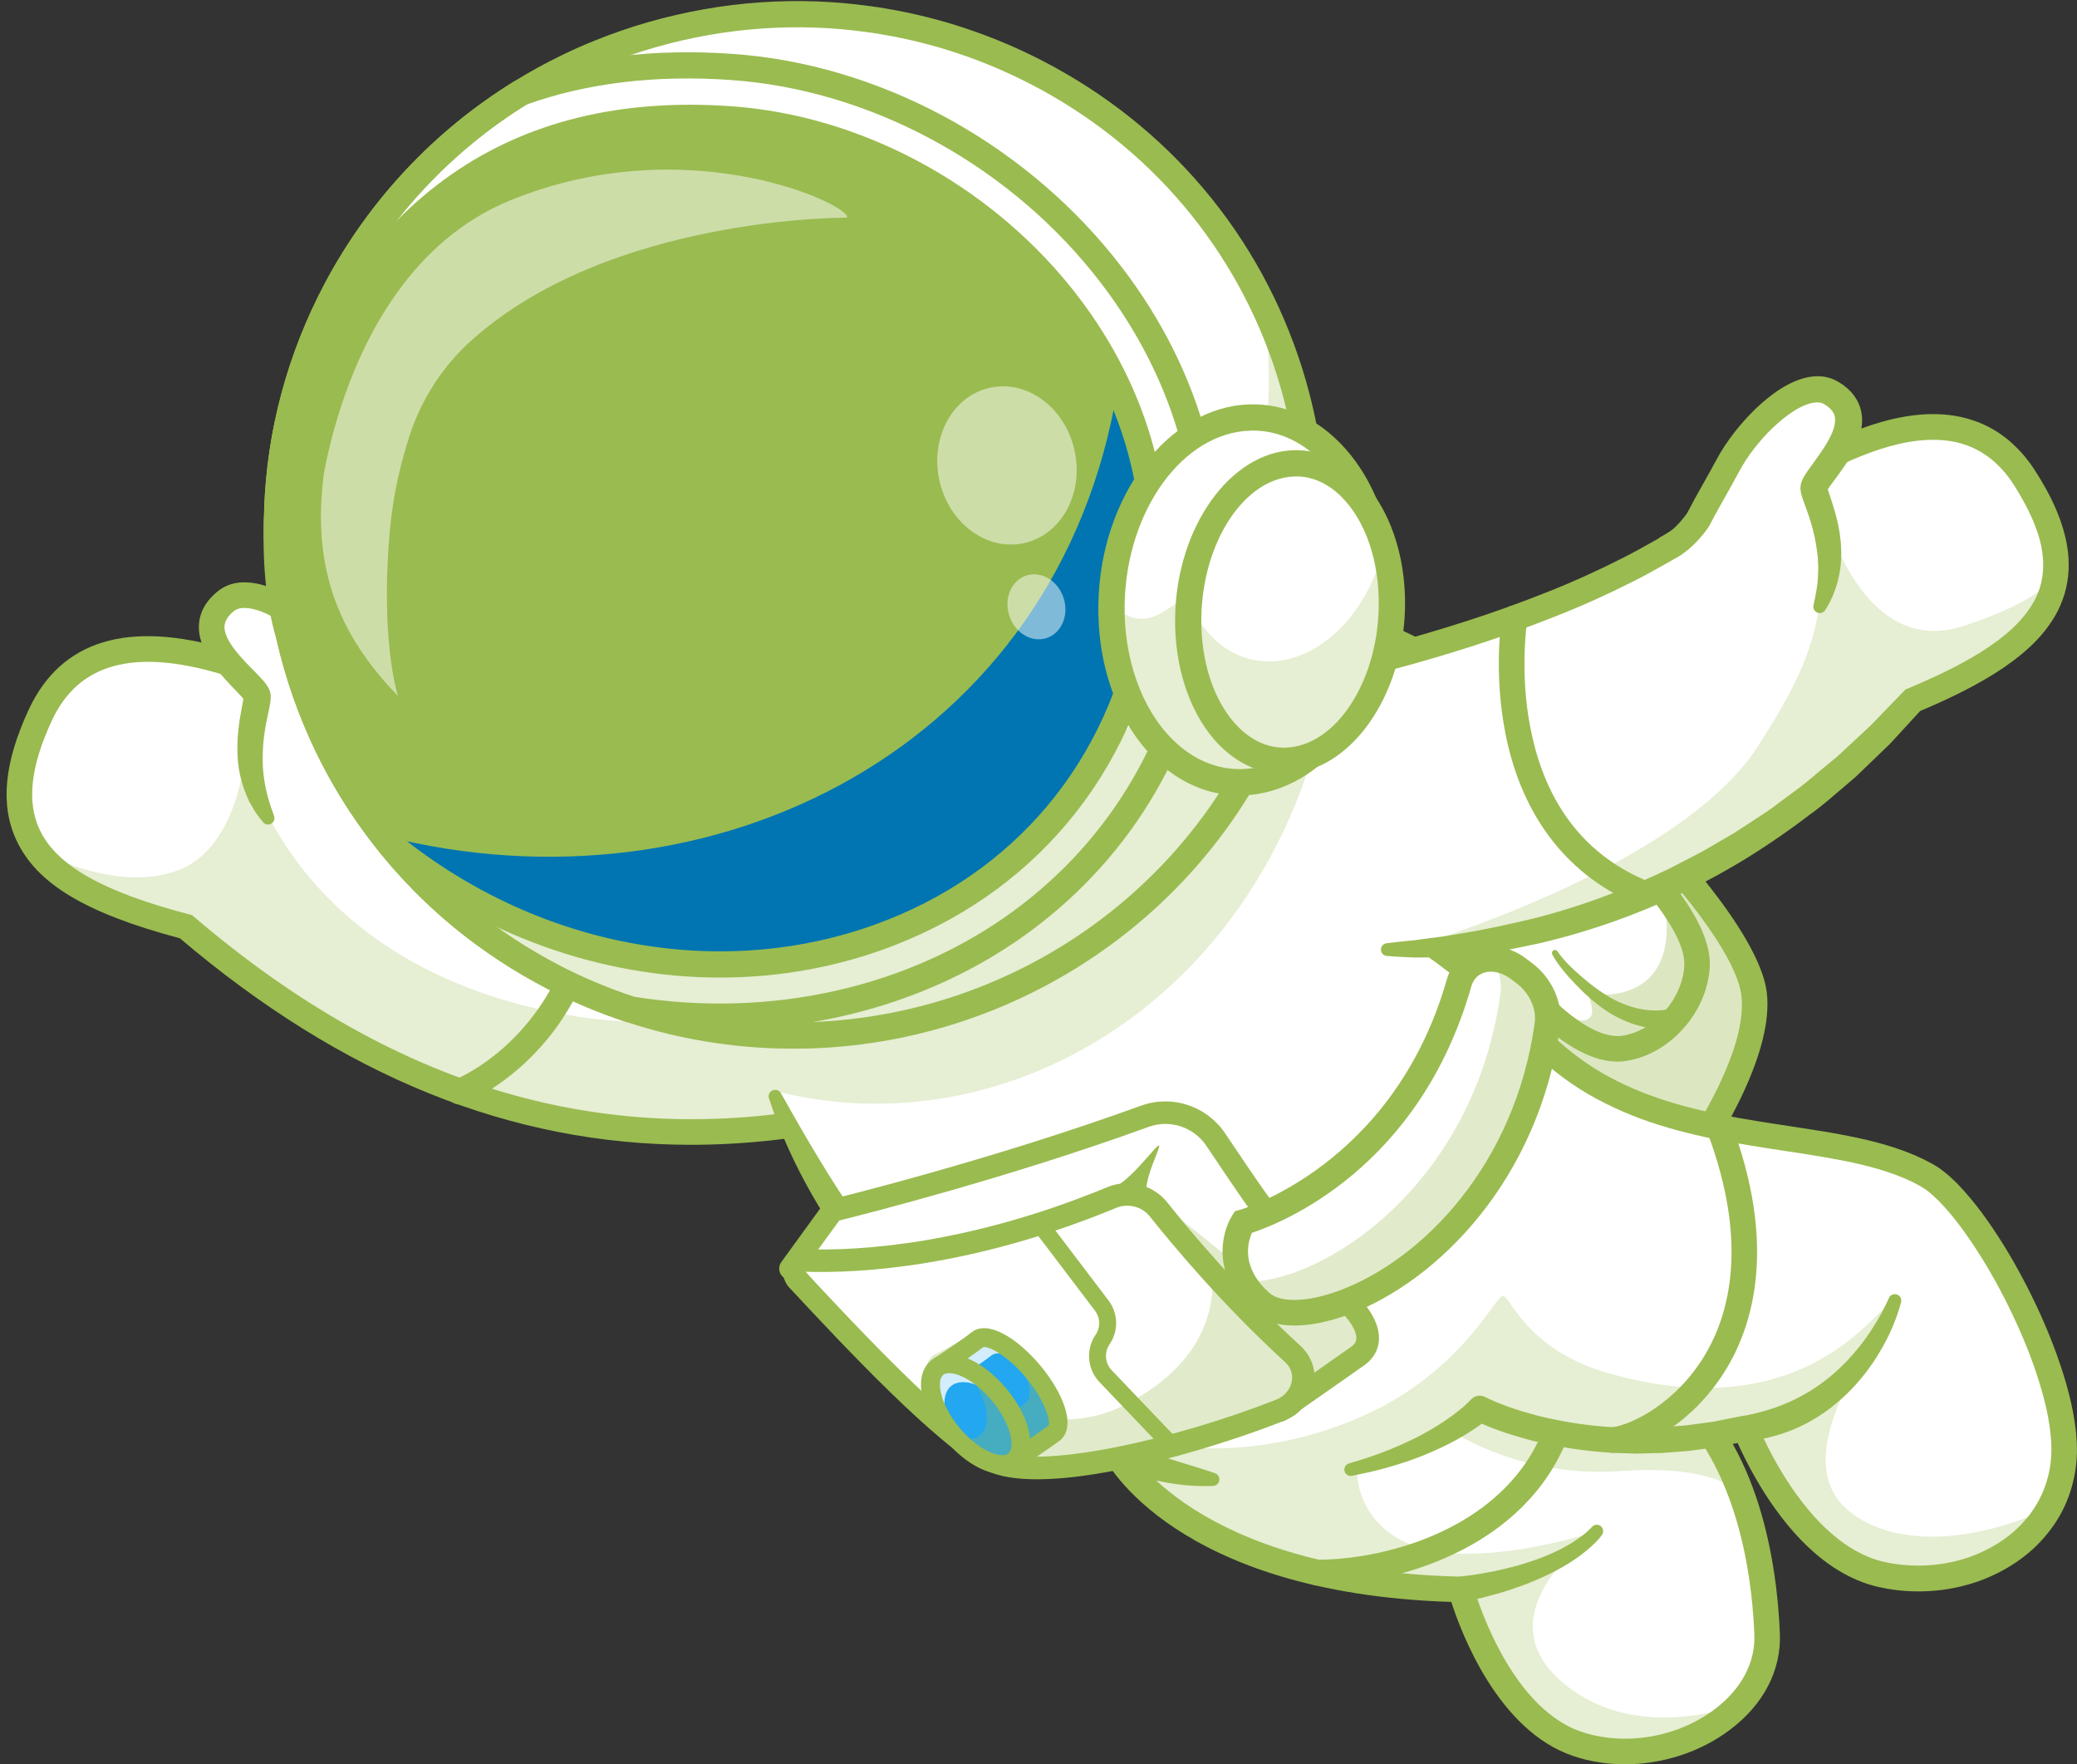 <?xml version="1.0" encoding="UTF-8" standalone="no"?><svg xmlns="http://www.w3.org/2000/svg" xmlns:xlink="http://www.w3.org/1999/xlink" fill="#000000" height="2377.8" preserveAspectRatio="xMidYMid meet" version="1" viewBox="-8.9 -1.5 2799.6 2377.8" width="2799.6" zoomAndPan="magnify"><rect x="-8.9" y="-1.5" width="2799.6" height="2377.8" fill="#333333" stroke="none"/><g><g><g><g><g id="change1_20"><path d="M2106.7,1771.8c0,0,37.6-40.7,83.6-99.2c9-11.5,18.3-23.6,27.7-36.3c1.5-2,3-4,4.5-6 c4.5-6.1,9-12.3,13.5-18.5c64.6-90.3,127.6-199.3,119.6-272.9c-13.2-120.2-331.5-423.5-509.4-486.1 c-46.9-16.5-112.3,10-176.7,50.6c-0.4,0.3-0.9,0.6-1.3,0.8c-47.2,29.8-93.8,67.1-131.9,100.3c-3.4,2.9-6.7,5.8-9.9,8.7 c-6.5,5.7-12.6,11.3-18.5,16.6c-4.5,4.2-8.9,8.2-13,12c-29.6,27.5-48,46.7-48,46.7l64.1,66.4l32.7,33.8l60.6,62.8l18.3,19 L2106.7,1771.8z" fill="#ffffff"/></g></g><g opacity="0.35"><g id="change2_47"><path d="M1510.9,1155l32.6,33.8l447.2,462.9l116,120.1c0,0,0.8-0.9,2.3-2.5c0.4-0.5,0.9-1,1.4-1.6 c0.4-0.5,0.9-1,1.4-1.5c0.4-0.4,0.7-0.8,1.1-1.2c0.1-0.2,0.3-0.3,0.4-0.5c0.7-0.7,1.4-1.6,2.2-2.5c0.2-0.2,0.3-0.4,0.5-0.6 c0.6-0.7,1.3-1.5,2-2.3c1-1.1,2-2.2,3-3.4c0.7-0.9,1.5-1.7,2.3-2.6c0.8-0.9,1.6-1.9,2.5-2.8c1.1-1.2,2.2-2.5,3.3-3.8 c2.3-2.7,4.8-5.5,7.3-8.5c2.3-2.6,4.7-5.4,7.1-8.3c2.8-3.4,5.8-6.9,8.9-10.6c11.3-13.6,24.2-29.3,37.8-46.6 c2.6-3.4,5.3-6.8,8-10.3c1.9-2.4,3.8-4.9,5.7-7.4c4.6-6,9.3-12.3,14-18.6c70.3-94.3,146.3-217,137.5-297.4 c-10.8-99-228.6-322.1-404.5-432.8c136.7,114.4,262.4,259.5,270.5,334.1c4,36.9-12,84.8-37.5,135.1 c-10.9,21.4-41,22.3-53.6,1.8c-0.1-0.2-0.2-0.3-0.3-0.5c-23.2-37.4-54.1-75.6-96.2-114.1c-90.3-82.5-231.9-188.4-426.6-186.3 C1602.7,1076.2,1561,1111.7,1510.9,1155z" fill="#9abb50"/></g></g><g><g id="change2_33"><path d="M2107,1796.9l-684.1-708.2l11.5-12c2.8-2.9,69.4-72,153.2-136.7c116-89.6,204.9-124.4,264.3-103.5 c185.7,65.4,507,374.1,520.8,500.6c16.7,152.2-242.3,434.5-253.3,446.4L2107,1796.9z M1470.8,1088.7l635.4,657.8 c51.2-57.9,245.3-286.3,232.2-405.7c-5.6-50.9-79.3-150.6-187.7-254.1c-111.2-106.1-230.1-189.5-310.3-217.7 C1747.9,836.4,1552.5,1006.6,1470.8,1088.7z" fill="#9abb50"/></g></g><g><g id="change1_8"><path d="M2111.3,1123.6l-100.4,123.7c-9,11-9.4,26.7-0.9,38.2c30.9,41.9,107.3,135.1,170.3,126 c52.2-7.6,95.6-59.1,98.4-110.6c3.1-57.6-79.1-141.3-121.8-180.6C2143.5,1108,2122.6,1109.6,2111.3,1123.6z" fill="#ffffff"/></g></g><g opacity="0.35"><g id="change2_6"><path d="M2009.9,1285.5c30.9,42,107.3,135.1,170.3,125.9c52.3-7.6,95.6-59.1,98.4-110.6 c1.9-35.4-28.5-80.7-62.1-119.5c13.6,22.7,21,45.1,21.2,64.6c1.6,111.7-106.2,92.2-106.2,92.2s9.1,22.8,4.3,29.7 c-19.9,28.8-93.7-50.8-131-92.8C2005.8,1278.7,2007.5,1282.3,2009.9,1285.5z" fill="#9abb50"/></g></g><g><g id="change2_18"><path d="M2171.5,1429.3c-66.7,0-137.8-82.5-175.5-133.6c-13.1-17.7-12.5-42.1,1.4-59.3l100.4-123.8 c8.4-10.4,20.9-16.9,34.2-17.8s26.5,3.7,36.3,12.7c59.9,55.2,130.7,133.7,127.4,194.2c-3.3,61.3-54.1,118.1-113.1,126.7 C2178.9,1429.1,2175.2,1429.3,2171.5,1429.3z M2124.6,1134.4l-100.4,123.8c-4,5-4.2,12-0.4,17.1c59,80,116.5,124.5,153.9,119.1 c42.9-6.2,81.2-49.5,83.7-94.5c1.9-35.7-41.5-98.1-116.3-167c-2.9-2.7-6.6-4-10.5-3.7 C2130.6,1129.5,2127.1,1131.4,2124.6,1134.4L2124.6,1134.4z" fill="#9abb50"/></g></g><g><g id="change2_38"><path d="M2255.3,1382.3c-3.4,1-5.4,1.4-8,1.8c-2.4,0.4-4.8,0.7-7.1,0.8c-4.7,0.4-9.3,0.4-13.9,0.2 c-9.1-0.6-18.1-1.9-26.7-4.4c-17.3-4.7-33.1-12.7-47.2-22.5c-6.9-5.1-13.7-10.2-19.9-16c-6.5-5.5-12.1-11.5-18-17.4 c-5.8-6-11.4-12.2-16.6-18.7c-5.3-6.7-10.2-13-14.5-21.3c-1-2-0.2-4.5,1.8-5.5c1.9-1,4.2-0.3,5.3,1.4l0.3,0.5 c3.9,6,9.5,12.2,15,17.8c5.6,5.7,11.5,11.1,17.7,16.3c6.1,5.1,12.4,10.5,18.8,15c6.3,4.8,13,8.9,19.7,12.9 c13.5,7.6,28,13.1,42.7,15.6c7.3,1.4,14.7,1.7,21.9,1.5c3.6-0.1,7.1-0.5,10.5-1.2c1.7-0.3,3.4-0.7,5-1.1c1.4-0.4,3.4-1,3.9-1.3 c6.7-3.6,15.1-1,18.6,5.7s1,15.1-5.7,18.6c-0.8,0.4-1.6,0.7-2.4,1L2255.3,1382.3z" fill="#9abb50"/></g></g><g><g id="change2_21"><path d="M1665.2,1013.7c11.5-16.1,23.3-31.8,35.4-47.3c12.1-15.5,24.4-30.9,37.3-45.9c12.8-15,25.9-29.9,40-44.2 c14-14.3,28.6-28.3,45.3-41c7.6-5.8,18.4-4.3,24.2,3.3c5.8,7.6,4.3,18.4-3.3,24.2c-0.3,0.2-0.6,0.5-1,0.7l-0.1,0.1 c-15.2,9.9-29.8,22-44.1,34.6s-28.1,26.2-41.6,39.9c-13.6,13.8-26.8,28-39.7,42.4s-25.8,29.1-38.1,44l-0.1,0.1 c-3.1,3.8-8.7,4.3-12.5,1.2C1663.2,1022.7,1662.5,1017.4,1665.2,1013.7z" fill="#9abb50"/></g></g></g><g><g id="change1_3"><path d="M1415.8,1110l-96.1,140.2l-160.9,234.6l-9,13.1c-35.6,8.1-70.7,14.2-105.4,18.6 c-297.5,37.5-557.7-60.1-802.5-269.1c-93.8-24.6-164.3-54.7-199.5-101.5c-32.9-43.7-35-102,3.3-184.1 c52.4-112.2,169-94.9,247.4-71.8c42.2,12.5,141.5,42.9,199.9,73.7c25.8,13.6,53.4,26,82.3,37.1 c220.4,85.5,519.5,105.5,695.1,109.3C1358.7,1112.2,1415.8,1110,1415.8,1110z" fill="#ffffff"/></g></g><g opacity="0.25"><g id="change2_32"><path d="M350.3,1019c0.5,1.2,0.8,3.9,0.9,7.6C349.9,1020.5,349.8,1017.7,350.3,1019z" fill="#9abb50"/></g></g><g opacity="0.25"><g id="change2_36"><path d="M1319.6,1250.2l-160.9,234.6l-9,13.1c-35.6,8.1-70.7,14.2-105.4,18.6c-297.5,37.5-557.7-60.1-802.5-269.1 c-93.8-24.6-164.3-54.7-199.5-101.5c56.6,26.9,130.5,49.1,191.7,24.4c68.8-27.8,86.5-127.9,86.3-158.1 c9.9,48.5,88.7,300.3,451.9,356.8C993.4,1403.4,1237.2,1292.3,1319.6,1250.2z" fill="#9abb50"/></g></g><g><g id="change2_29"><path d="M922.5,1541.4c-242.5,0-469.6-92.1-688.9-278.3c-126.8-33.8-192.8-73.3-220.3-132 c-22.2-47.3-16.7-105,16.7-176.6c43.6-93.3,133.7-120.6,267.9-81c63,18.6,149.4,46.7,203,75c313,165.1,908.2,144.5,914.2,144.3 c9.6-0.3,17.5,7.1,17.9,16.6s-7.1,17.5-16.6,17.9c-24.8,0.9-610.4,21.2-931.6-148.2c-39.9-21-109.7-46.8-196.7-72.4 C171.2,872.2,97,892.6,61.2,969.2c-28.8,61.7-34.3,109.9-16.7,147.4c22.7,48.4,84.9,83.7,201.7,114.3l3.8,1l3,2.6 c279.6,238.5,571.6,319.3,892.9,246.7c9.3-2.1,18.5,3.7,20.6,13s-3.7,18.5-13,20.6C1074.9,1532.5,997.9,1541.4,922.5,1541.4z" fill="#9abb50"/></g></g><g><g id="change2_50"><path d="M610.4,1487c-6.9,0-13.5-4.2-16.1-11.1c-3.4-8.9,1-18.8,9.9-22.2c0.7-0.3,53.7-21.4,100.3-79.4 c62.7-78,85.1-182.5,66.7-310.5c-1.4-9.4,5.2-18.2,14.6-19.5c9.4-1.4,18.2,5.2,19.5,14.6c24.9,172.9-27.2,279.5-75.2,338.6 c-52.6,64.6-111.1,87.5-113.5,88.4C614.5,1486.6,612.4,1487,610.4,1487z" fill="#9abb50"/></g></g><g><g id="change1_1"><path d="M550.4,990.9c-19-4.8-43.1-26.7-49.2-35.4c-12.5-17.9-30-39.5-50.5-67.7c-35.1-48.3-117.1-109.4-155.2-79.2 c-60.8,48.2,40.8,112.8,42.1,128.2s-30.8,92,15.1,165.3L550.4,990.9z" fill="#ffffff"/></g></g><g><g id="change2_7"><path d="M546.2,1007.6c-9.5-2.6-16.8-6.6-23.6-10.7c-6.7-4.3-12.8-8.9-18.6-13.9c-2.9-2.5-5.7-5.1-8.5-7.9 s-5.6-5.8-8.6-10c-3.8-5.4-7.8-10.8-11.8-16.2L450.2,916l-12.4-16.8c-3.8-5.3-7.6-10-11.9-14.9c-16.9-19.2-37.1-36.5-58.7-49.7 c-10.8-6.5-22.1-12-33-14.8c-10.9-2.9-20.8-2.6-26.3,1.2c-1.2,0.7-3.4,2.7-5.3,4.4c-1.6,1.8-3.4,3.5-4.6,5.4 c-2.5,3.6-3.8,7-4.2,10.7c-0.9,7.3,3,17.3,9.7,27c6.6,9.8,15.3,19.2,24.6,28.7c4.7,4.8,9.5,9.5,14.7,15.1 c2.6,2.9,5.2,5.6,8.4,10.4c0.7,0.9,1.8,3.1,2.7,4.9c0.4,0.6,1.1,2.9,1.5,4.5c0.2,0.9,0.4,1.8,0.5,2.7c0.1,0.9,0,1,0.1,1.5 c0,1.7,0,3.4-0.1,5.1c0,1-0.1,1.4-0.2,1.9l-0.2,1.6c-1.3,8.5-2.9,14.6-4.2,21.2c-1.4,6.5-2.5,12.9-3.5,19.2 c-2,12.7-2.7,25.3-2.6,37.8c0.1,25.2,5.6,49.6,15.1,74.3l0.2,0.6c1.7,4.5-0.5,9.5-5,11.2c-3.6,1.4-7.5,0.2-9.8-2.6 c-2.3-2.8-4.6-5.7-6.8-8.7l-3.3-4.5c-1-1.6-1.9-3.2-2.9-4.8c-1.9-3.2-3.8-6.4-5.6-9.7c-1.5-3.4-3.1-6.8-4.5-10.3 c-5.5-13.9-9.4-28.7-10.7-43.6c-1.5-14.9-0.9-29.9,0.7-44.4c0.7-7.3,1.9-14.5,3.2-21.5c1.2-6.9,2.7-14.2,3.5-19.3l0.1-0.9 c0.1-0.3,0.1-0.7,0.1-0.6c0,0,0-0.1,0.1-0.1c0,0.1,0-0.3,0.1,0.2c0,0.5,0.1,1,0.2,1.5c0.1,0.9,0.8,2.2,0.7,2.1 c0.1,0.3,0.5,0.9,0.2,0.4c-0.5-0.8-2.6-3.3-4.6-5.5c-4.2-4.6-9.1-9.5-13.9-14.6c-9.7-10.3-19.6-21.3-28.1-34.5 c-4.2-6.6-8.2-13.9-11.1-22.2c-2.9-8.2-4.7-17.9-3.6-27.9c1-10,5.1-19.7,10.6-27.2c2.7-3.9,5.8-7.1,8.9-10.2 c3.2-2.8,6.1-5.6,10.7-8.5c8.7-5.7,18.8-8,27.9-8.4c9.2-0.4,17.7,1,25.6,3c15.7,4.2,29.3,11,42.1,18.7 c25.3,15.5,47.3,34.5,66.8,56.5c4.8,5.5,9.6,11.5,13.8,17.3l12.1,16.4l24.9,32.9c4.2,5.6,8.4,11.2,12.5,17.1 c1,1.4,2.8,3.5,4.9,5.5c2,2.1,4.3,4.1,6.6,6.1c4.6,4,9.5,7.7,14.4,10.8c4.9,3.1,9.9,5.5,13.7,6.5l0.6,0.2 c9.2,2.5,14.6,12,12.1,21.1C564.9,1004.7,555.4,1010.1,546.2,1007.6L546.2,1007.6z" fill="#9abb50"/></g></g><g><g id="change1_16"><path d="M2335.6,2295.4c-49.9,53.5-140.8,79.6-218.3,53.5c-111-37.3-157-208.2-157-208.2 c-377.2-8.2-466.2-186.7-466.2-186.7l118.4-168.2l128.2-182.3c55.6,68.8,122.8,112.4,190.9,143.6 c122.1,56.1,246.9,72.4,311.3,123.6c42.5,33.6,73.3,82.3,94.4,138.6c21.8,58.2,33,124.7,35.8,191.4 C2374.5,2236.9,2359.9,2269.4,2335.6,2295.4z" fill="#ffffff"/></g></g><g opacity="0.25"><g id="change2_26"><path d="M2337.2,2009.3c-41.4-28.6-96.1-32.4-165.8-28c-148.6,9.4-244.8-68.1-244.8-68.1l4.9-166 c122.1,56.1,246.9,72.4,311.3,123.6C2285.3,1904.4,2316.2,1953,2337.2,2009.3z" fill="#9abb50"/></g></g><g opacity="0.25"><g id="change2_30"><path d="M2335.6,2295.4c-49.9,53.5-140.8,79.6-218.3,53.5c-111-37.3-157-208.2-157-208.2 c-377.2-8.2-466.2-186.7-466.2-186.7l118.4-168.2c61.2,56.6,207.9,191.3,207.9,191.3s-5.4,62.8,60,97.6 c86.4,45.9,259.2-11.2,263-12.5c-4.4,3.1-168.2,117.9-32.7,214.2C2197.5,2338,2305.4,2306.2,2335.6,2295.4z" fill="#9abb50"/></g></g><g><g id="change2_44"><path d="M2181.3,2376.3c-23.8,0-47.4-3.6-69.5-11.1c-101.5-34.1-151.1-166.1-164.5-207.7 c-372.7-11.9-464.9-188.3-468.7-195.9c-4.2-8.5-0.8-18.9,7.7-23.1c8.5-4.2,18.8-0.8,23.1,7.7c1.2,2.4,91.6,169.4,451.2,177.2 c7.7,0.2,14.3,5.4,16.3,12.7c0.4,1.6,45,162.5,145.9,196.4c58.3,19.6,128.7,7.8,179.2-30.1c36.2-27.2,55.4-63.1,53.8-101.1 c-5.9-144-51-259.6-123.6-317.2c-34.3-27.2-88.8-44.5-152-64.5c-111.9-35.5-251.2-79.6-352.9-205.4c-6-7.4-4.8-18.2,2.6-24.2 c7.4-6,18.2-4.8,24.2,2.6c95.2,117.8,229,160.2,336.5,194.2c66.4,21,123.7,39.2,163,70.3c110.2,87.3,132.9,252.2,136.6,342.8 c2,49.7-21.9,95.9-67.5,130.1C2282.4,2360.3,2231.4,2376.3,2181.3,2376.3z" fill="#9abb50"/></g></g><g><g id="change2_22"><path d="M1765.8,2135.1c-9.5,0-17.2-7.7-17.2-17.2s7.7-17.2,17.2-17.2c75.7,0,189.2-26.9,259.7-102.9 c46.1-49.6,66.6-112.6,61.1-187.3c-0.7-9.5,6.4-17.8,15.9-18.5s17.8,6.4,18.5,15.9c6.3,84.6-17.3,156.4-70.2,213.3 C1972.7,2105.3,1848.5,2135.1,1765.8,2135.1z" fill="#9abb50"/></g></g><g><g id="change2_8"><path d="M2150.4,2067.2c-1.8,2.5-3.1,4-4.7,5.8c-1.5,1.7-3.1,3.4-4.7,5c-3.2,3.2-6.5,6.2-10,9.1 c-3.4,2.9-7,5.5-10.5,8.3c-3.6,2.5-7.2,5.1-10.9,7.5c-14.8,9.7-30.5,17.6-46.6,24.5c-16,7.1-32.6,12.6-49.3,17.8l-25.2,6.8 l-25.4,5.7c-9.3,2.1-18.5-3.8-20.6-13.1s3.8-18.5,13.1-20.6c0.5-0.1,0.9-0.2,1.4-0.3l0.7-0.1l24.4-3.3l24.2-4.4 c16-3.6,32-7.4,47.4-12.7c15.5-5.1,30.7-11.2,44.9-18.9c3.6-1.9,7-4,10.5-6c3.3-2.2,6.8-4.3,10-6.6c3.3-2.3,6.4-4.7,9.4-7.2 c1.4-1.3,2.9-2.6,4.3-3.9c1.3-1.2,2.8-2.8,3.6-3.7l0.6-0.6c3.2-3.5,8.6-3.8,12.1-0.7C2152.4,2058.7,2152.9,2063.7,2150.4,2067.2 z" fill="#9abb50"/></g></g><g><g id="change1_17"><path d="M1996.9,1889.4c-376.3,268.3-767.1-12.5-942.1-372.7c-7.8-16.1-15.2-32.4-22.1-48.8 c-28-66-48.6-133.8-60.5-200.9l302.2-145.1l213.6-102.6l69.9-33.6c54.2,59.9,107,106,157.6,144.4c78.4,59.5,151.6,101,217,148.3 c67.6,48.8,126.9,103.6,174.8,190.6C2193.1,1625.1,2140.7,1786.9,1996.9,1889.4z" fill="#ffffff"/></g></g><g opacity="0.25"><g id="change2_19"><path d="M1996.9,1889.4c-246.8,176-499.8,115.7-694-48.1c185,128,412.4,161.2,634.8,2.7 c143.8-102.5,196.2-264.3,110.4-420.3c-35.8-65-77.8-111.9-125-152c3.2,2.2,6.3,4.5,9.5,6.8c67.6,48.8,126.9,103.6,174.8,190.6 C2193.1,1625.1,2140.7,1786.9,1996.9,1889.4z" fill="#9abb50"/></g></g><g><g id="change2_11"><path d="M1996.9,1906.7c-5.4,0-10.7-2.5-14-7.2c-5.5-7.7-3.7-18.5,4-24c143.7-102.4,184-254.9,105.3-397.9 c-65.4-118.9-153.9-176.5-256.2-243.2c-87.6-57.1-186.9-121.8-290.9-236.8c-6.4-7.1-5.8-18,1.2-24.3c7.1-6.4,17.9-5.8,24.3,1.2 c101,111.7,198.3,175.1,284.2,231.1c106.2,69.2,198,129,267.6,255.5c86.5,157.2,41.2,330.9-115.5,442.6 C2003.9,1905.6,2000.4,1906.7,1996.9,1906.7z" fill="#9abb50"/></g></g><g><g id="change2_9"><path d="M1043.7,1471.8c33.3,59.4,67.1,117.5,105.8,172.6c19.4,27.5,40.1,53.9,62,79.3c21.9,25.4,45,49.7,69.5,72.5 c24.6,22.7,49.9,44.5,76.8,64.1c26.9,19.7,55,37.6,84.1,53.6c14.7,7.8,29.5,15.3,44.7,21.9c7.5,3.5,15.3,6.5,23.1,9.6 c7.6,3.1,15.2,5.7,23.1,8.3c15.8,5.1,31.7,10.1,47.6,15c16,4.9,32,9.7,48.2,15.3l0.2,0.1c4.6,1.6,7,6.5,5.4,11.1 c-1.2,3.5-4.4,5.7-7.9,5.9c-70.9,3.3-139.2-23.5-201.7-54.7c-31.3-16-61.1-34.8-89.5-55.3s-55.3-43-80.6-67.1 c-50.8-48-95.3-102.1-134.2-159.7c-38.9-57.5-71.5-119.6-92.7-185.6c-1.5-4.6,1-9.4,5.6-10.9 C1037.5,1466.5,1041.7,1468.3,1043.7,1471.8L1043.7,1471.8z" fill="#9abb50"/></g></g><g><g id="change1_6"><path d="M2754.3,2029.8c-40.1,74-136.1,111.4-227.3,90.9c-117.8-26.5-183.2-196.9-183.2-196.9 c-216.2,49.2-357.8-26.7-357.8-26.7s-51.7,53.5-174.4,82.1l34.6-80.7l215.2-502.3c155.6,163,394.8,111.6,527.5,186.7 c66.3,37.4,178.4,239.3,184.4,359.8C2775.1,1975.4,2767.9,2004.7,2754.3,2029.8z" fill="#ffffff"/></g></g><g opacity="0.25"><g id="change2_35"><path d="M2754.3,2029.8c-40.1,74-136.1,111.4-227.3,90.9c-117.8-26.5-183.2-196.9-183.2-196.9 c-216.2,49.2-357.8-26.7-357.8-26.7s-51.7,53.5-174.4,82.1l34.6-80.7c120.6-61.4,160.6-153.5,170.7-153.5 c10,0,31.2,72.7,142.7,104.4c274.8,78,367.5-100.8,385.8-98.6s-167.2,203-59.8,286.1C2557.1,2092.2,2676.6,2068.5,2754.3,2029.8 z" fill="#9abb50"/></g></g><g><g id="change2_25"><path d="M2073.9,1384.3c22.2,23.1,47.5,43,75.1,59.4c27.8,16,57.6,29,88.7,38.6c62.2,19.8,128.4,28,195.1,38.5 c16.7,2.6,33.5,5.4,50.3,8.8c16.8,3.3,33.7,7.2,50.5,12.2s33.5,11,49.7,18.8l12,6.3c1.9,0.9,4.2,2.4,6.3,3.7 c2.2,1.3,4.2,2.7,6.1,4.2c7.9,5.7,14.6,12,21,18.3c25.1,25.8,44.8,54.2,63.1,83.4c18.1,29.3,34.1,59.6,48.4,90.9 c14.2,31.2,26.6,63.4,36.2,96.8c4.7,16.7,8.7,33.8,11.3,51.4c0.6,4.4,1.1,8.9,1.7,13.3l1,13.5c0.1,4.6,0.3,9.2,0.2,13.8 c-0.3,4.6-0.3,9.2-0.8,13.8c-1.8,18.4-6.4,36.7-13.7,53.8c-7.3,17.2-17.6,33-29.7,46.9c-24.3,28.1-56.5,47.8-90.7,59.7 c-34.4,11.7-71.1,15.4-107,11.3c-4.5-0.6-8.9-1.3-13.4-1.9c-4.4-0.9-8.8-1.7-13.3-2.7c-9.1-2.3-18.1-5-26.7-8.7 c-17.2-7.2-32.9-16.8-47.2-27.9c-28.6-22.2-51.4-49.6-71.1-78.4c-9.8-14.5-18.7-29.4-26.9-44.7c-4.1-7.6-8-15.4-11.8-23.2 c-3.8-7.9-7.2-15.6-10.7-24.3l0,0l19.9,10.6l-23,4.5l-11.5,2.3c-3.8,0.8-7.7,1.5-11.5,2l-23.2,3.2c-3.9,0.5-7.7,1.1-11.6,1.5 l-11.7,0.9l-23.4,1.8l-23.4,0.6l-11.7,0.3l-11.7-0.4c-7.8-0.3-15.6-0.4-23.5-0.9c-31.3-2-62.4-6.4-93-13.4l-11.5-2.7l-11.4-3.1 c-7.6-2-15.1-4.5-22.7-6.8c-7.5-2.5-15-5.1-22.4-8.1c-3.7-1.5-7.4-2.9-11.1-4.6c-3.8-1.6-7.2-3.2-11.5-5.4l0,0l20.5-3.2 c-2.3,2.1-3.8,3.4-5.6,4.9s-3.5,2.7-5.3,4.1c-3.5,2.6-7.1,5.2-10.7,7.5c-7.2,4.8-14.5,9.2-21.9,13.3 c-14.9,8.2-30.2,15.2-45.7,21.5c-15.5,6.2-31.4,11.4-47.3,15.9c-7.9,2.4-16,4.1-24,6.2l-24.2,5.1c-4.7,1-9.2-2-10.2-6.6 c-0.9-4.4,1.7-8.7,5.9-10l0.4-0.1l22.9-7c7.5-2.7,15.1-5.1,22.5-8c14.9-5.7,29.4-12,43.5-19c14-7.1,27.7-14.9,40.5-23.6 c6.4-4.4,12.7-8.9,18.6-13.7c3-2.3,5.8-4.8,8.6-7.3c1.3-1.2,2.8-2.5,4-3.7s2.7-2.7,3.3-3.4c4.8-5.7,12.7-7.1,19.1-3.9l1.5,0.7 l0,0c2.5,1.3,6,2.9,9.2,4.3c3.2,1.5,6.6,2.8,9.9,4.1c6.7,2.7,13.6,5.1,20.5,7.4c7,2.2,13.9,4.5,21,6.3l10.6,2.9l10.7,2.5 c28.7,6.5,58,10.7,87.5,12.5c7.4,0.5,14.8,0.5,22.1,0.8l11.1,0.3l11.1-0.3l22.2-0.5l22.1-1.7l11.1-0.9c3.7-0.4,7.3-1,11-1.4 l22-3c3.7-0.4,7.3-1.1,11-1.9l10.9-2.2l21.8-4.3l0.4-0.1c8.4-1.6,16.5,3,19.5,10.7l0,0c2.8,6.9,6.2,14.6,9.6,21.9 c3.5,7.3,7.1,14.6,11,21.7c7.7,14.3,16.1,28.2,25.1,41.6c18.2,26.6,39.1,51.4,63.7,70.5c12.3,9.5,25.5,17.5,39.3,23.3 c6.9,3,14,5.1,21.2,6.9c3.7,0.9,7.6,1.5,11.4,2.3l11.5,1.6c30.9,3.5,62.6,0.3,91.9-9.7c29.1-10.2,56.1-26.9,75.9-49.8 c20.1-22.7,32.3-51.3,35.1-81.4c1.5-15,0.5-30.3-1.8-46.1c-2.3-15.7-5.9-31.4-10.4-47.1c-8.9-31.2-20.7-62-34.4-91.9 s-29.1-59.1-46.4-87c-17.3-27.7-36.3-54.8-58.2-77.2c-5.5-5.4-11.1-10.7-16.9-14.8c-1.4-1.1-2.9-2.1-4.3-2.9 c-1.5-0.9-2.7-1.8-4.5-2.7l-10.3-5.4c-14.1-6.8-29.1-12.2-44.5-16.8s-31.3-8.3-47.5-11.5c-16.1-3.2-32.5-6-49-8.6 c-65.9-10.4-133.9-18.7-200.1-39.7c-33.1-10.2-65.4-24.2-95.8-41.7c-30.2-17.9-58.2-39.9-82.6-65.3c-6.6-6.9-6.4-17.8,0.5-24.4 C2056.3,1377.1,2067.3,1377.4,2073.9,1384.3L2073.9,1384.3z" fill="#9abb50"/></g></g><g><g id="change2_46"><path d="M2553.6,1753.3c-3.1,12.3-7.3,23.4-12,34.6c-4.7,11.2-10.4,21.9-16.6,32.4c-12.4,21-27.6,40.5-45.5,57.7 c-9,8.5-18.6,16.6-28.8,23.8c-10.3,7.1-21.1,13.6-32.5,18.9c-22.7,10.8-47.3,17.5-72,20.2c-9.5,1-18-5.8-19-15.3 c-1-9,5.1-17.1,13.8-18.7l0.4-0.1c21.3-4.1,42-10.1,61.6-18.8c9.8-4.4,19.2-9.5,28.5-15.1c9.1-5.8,18-12,26.4-19 c16.8-13.9,31.9-30.2,45.3-48c6.7-8.9,12.7-18.4,18.5-28c5.7-9.5,11-19.9,15.3-29.6l0.2-0.5c1.9-4.4,7-6.3,11.4-4.4 C2552.7,1745.1,2554.6,1749.3,2553.6,1753.3z" fill="#9abb50"/></g></g><g><g id="change1_19"><path d="M2761.2,776.5c-9.7,71-82.4,120-192,165.7c-201.3,226.6-443.7,313.2-629.9,331.8c-17.8,1.8-35.2,3-51.9,3.6 c-9.2,0.4-18.2,0.5-27.1,0.5l-167.4-119.5L1477,1004.5l-53.1-37.9c0,0,162.9-16.3,358.6-62.1 c173.9-40.7,373.6-104.7,507.9-201.2c52-37.4,143.1-79.8,182.1-97.4c72.2-32.7,181.8-64.9,247,35.9 C2753.7,694.8,2766.4,738.7,2761.2,776.5z" fill="#ffffff"/></g></g><g opacity="0.25"><g id="change2_43"><path d="M2761.2,776.5c-9.7,71-82.4,120-192,165.7c-220.6,248.3-490.6,328.6-681.8,335.4 c113.8-36,383-133.3,473.3-273.4c75.7-117.4,94.7-176.5,84.3-317.9c-3.4-46.9,37.7,208.1,194.8,155.3 C2696.6,822.4,2736.5,803.1,2761.2,776.5z" fill="#9abb50"/></g></g><g><g id="change2_10"><path d="M1422.2,949.5c36.8-3.9,74-9.1,111-14.7s73.9-11.9,110.7-18.8c73.5-13.8,146.6-30,218.7-49.4 c36.1-9.6,71.9-20.3,107.3-31.7c35.5-11.4,70.5-24.1,105.1-37.8c34.6-13.6,68.4-28.9,101.4-45.6c16.6-8.2,32.6-17.4,48.7-26.4 l23.5-14.5c7.9-4.7,15.2-10.2,22.9-15.3l11.5-7.9c4-2.8,8.1-5.7,12.2-8.2c8.1-5.4,16.4-10.4,24.7-15.3 c16.6-9.8,33.3-18.9,50.2-27.7c33.9-17.6,67.8-33.7,102.8-49.3c35.5-15.3,73.6-28,114.6-30.1c20.4-0.9,41.6,1.1,61.8,7.8 c20.3,6.4,39,17.7,54.6,31.9c7.6,7.2,14.9,14.8,21,23.1c3.3,4,5.9,8.4,8.9,12.6l7.8,12.5c10.1,16.8,19.2,34.6,26.1,53.6 c6.9,19,11.8,39.5,11.8,60.9c0.2,10.6-1.2,21.4-3.5,32c-2.4,10.6-6.4,20.7-11,30.3c-9.8,19-23.2,35.4-38.1,49.1 c-14.9,13.8-31,25.4-47.6,35.9c-33.3,20.7-68.2,36.9-103.4,51.7l0,0l6.2-4.5l-34.7,37.8l-8.7,9.4c-3,3-6.1,5.9-9.2,8.9 l-18.5,17.8l-18.5,17.8l-19.5,16.7c-13.1,11-25.9,22.5-39.9,32.4c-54.3,41.7-112.7,78.6-174.8,107.8 c-61.9,29.5-127,52.4-193.8,67.9l-25.2,5.2c-8.4,1.7-16.8,3.5-25.3,4.7c-17,2.3-33.9,5.2-51,6.3l-25.6,2l-25.7,0.5l-12.8,0.1 c-4.3-0.1-8.6-0.3-12.8-0.5c-8.5-0.4-17.1-0.9-25.6-1.6c-4.8-0.3-8.3-4.5-8-9.2c0.3-4.2,3.5-7.4,7.5-7.9l0.4-0.1 c8.3-1,16.6-2,24.9-2.8l12.4-1.2l12.4-1.7l24.7-3.2l24.5-4c32.7-5.2,65-12.4,97.1-20c64.1-16,126.2-39.3,185.6-68l43.9-22.8 l42.8-24.9c13.9-8.8,27.6-18.1,41.4-27.1c7-4.4,13.5-9.5,20.1-14.4l19.9-14.8c13.5-9.5,25.8-20.6,38.6-31.1l19.1-15.8l18.2-16.9 l18.2-16.9c3-2.8,6.1-5.6,9.1-8.5l8.6-9l34.6-35.7l3.1-3.2l3.2-1.3l0,0c34.1-14.3,67.7-29.9,98.3-49 c15.2-9.6,29.7-20.1,42.4-31.9s23.3-25.1,30.8-39.5c15-28.9,13.5-63.3,1.1-95.8c-6-16.3-14.1-32.2-23.3-47.6l-7.1-11.5 c-2.5-3.4-4.7-7.2-7.4-10.4c-5-6.9-10.9-12.9-16.9-18.6c-12.3-11.1-26.4-19.6-42-24.6c-15.6-5.2-32.5-6.8-49.6-6.1 c-34.4,1.6-69.1,12.8-102.4,27.2c-33.8,15.1-67.7,31.2-100.6,48.3c-16.5,8.6-32.8,17.4-48.6,26.8c-7.9,4.7-15.7,9.5-23.3,14.4 c-3.9,2.4-7.5,5-11.2,7.6l-11.8,8c-8,5.3-15.8,11.1-24,16l-24.5,15.1c-16.7,9.4-33.3,18.9-50.5,27.4 c-34.1,17.3-68.9,33-104.3,46.9c-35.4,14-71.1,27-107.2,38.6c-36.1,11.7-72.4,22.5-109,32.2c-73.1,19.7-147.1,36-221.4,50 c-37.2,7-74.4,13.3-111.8,19c-37.4,5.7-74.7,10.8-112.7,14.9c-9.5,1-18-5.8-19-15.3s5.8-18,15.3-19H1422.2z" fill="#9abb50"/></g></g><g><g opacity="0.25"><g id="change2_15"><path d="M1781.7,923.2c-10.5,65.3-30,130.1-59.2,192.5c-2.3,4.9-4.7,9.8-7.1,14.6c-6.3,12.7-12.9,25.2-19.9,37.3 c-110.3,192.7-297.6,306.9-493.3,317.6c-11.6,0.6-23.3,0.9-34.9,0.8c-0.5,0-0.9,0-1.4,0c-31.6-0.3-63.3-3.4-94.8-9.3 c-12.9-2.4-25.7-5.3-38.5-8.7c-28-66-48.6-133.8-60.5-200.9l302.2-145.1l213.6-102.6l-51.1-36.4 C1436.9,982.9,1593.5,967.3,1781.7,923.2z" fill="#9abb50"/></g></g><g><g><g id="change1_18"><path d="M424.8,986.8c47.2,105,121.3,198.8,218.7,270.5c19.9,14.6,40.7,28.3,62.4,40.9 c10.6,6.2,21.4,12.1,32.5,17.9c33.4,17.2,67.6,31.4,102.2,42.8c29.9,9.9,60.1,17.6,90.5,23.3c36.7,6.9,73.6,10.7,110.3,11.7 c13.4,0.3,26.8,0.3,40.1-0.1c244.2-7.5,477.7-141.2,599.3-370c179.3-337,47.8-752.6-293.4-928.2c-65.7-33.8-134.5-56.3-204-68 c-8.1-1.4-16.3-2.7-24.5-3.7c-21.9-2.9-43.8-4.9-65.7-5.7c-50.6-2-101,1.5-150.3,10.2c-49.3,8.6-97.6,22.5-143.8,41.2 c-14.7,5.9-29.2,12.4-43.5,19.3c-21.4,10.4-42.4,21.9-62.8,34.6c-101.6,62.7-188.3,152.1-248,264.4 C341.9,581.8,341.6,801.6,424.8,986.8z" fill="#ffffff"/></g><g id="change2_42"><path d="M1059.8,1395.9c-6.2,0-12.3-0.1-18.4-0.2c-37.3-1-74.5-5-110.6-11.8c-30.9-5.8-61.4-13.6-90.7-23.3 c-35-11.5-69.5-25.9-102.5-42.9c-12.1-6.3-22.8-12.2-32.6-17.9c-21.3-12.4-42.4-26.2-62.5-41c-95.2-70-171-163.8-219.3-271.2 c-87.1-193.8-79.7-412.6,20.2-600.5C501.2,278.4,587.1,186.8,692,122c19.9-12.3,41-24,62.9-34.7c14-6.8,28.7-13.4,43.6-19.4 c46.4-18.8,94.9-32.7,144.2-41.3c49.8-8.8,100.4-12.2,150.7-10.2c21.8,0.9,44,2.8,65.8,5.7c8.7,1.1,16.8,2.3,24.5,3.7 c70.8,12,139.6,34.9,204.5,68.2c166.1,85.5,288.1,229.9,343.3,406.5c54.8,175.2,37.4,361.4-49.2,524.1 c-117.5,221.1-347.8,363.2-600.9,370.9C1074.4,1395.8,1067.1,1395.9,1059.8,1395.9z M426.4,986.1 c48,106.9,123.5,200.1,218.1,269.8c20,14.7,41,28.5,62.2,40.8c9.8,5.7,20.4,11.6,32.4,17.8c32.8,16.9,67.2,31.3,102,42.7 c29.1,9.6,59.5,17.5,90.3,23.2c35.9,6.8,73,10.7,110,11.7c13.3,0.3,26.8,0.3,40-0.1c251.8-7.7,480.9-149.1,597.8-369.1 c86.1-161.9,103.5-347.1,48.9-521.4c-55-175.7-176.3-319.3-341.6-404.4c-64.5-33.1-132.9-56-203.4-67.9 c-7.7-1.4-15.7-2.6-24.4-3.7c-21.8-2.9-43.8-4.8-65.5-5.7c-50-2-100.4,1.5-149.9,10.2c-49.1,8.6-97.3,22.4-143.5,41.1 c-14.8,6-29.5,12.5-43.4,19.3c-21.8,10.6-42.8,22.2-62.6,34.5c-104.4,64.4-189.9,155.6-247.4,263.7 C347.1,575.6,339.8,793.3,426.4,986.1L426.4,986.1z" fill="#9abb50"/></g></g><g opacity="0.25"><g id="change2_52"><path d="M1680.9,1023.8c-121.6,228.8-355.1,362.6-599.4,370c-13.3,0.4-26.7,0.4-40.1,0.1 c-36.8-1-73.7-4.9-110.3-11.7c-30.4-5.7-60.6-13.4-90.5-23.3c-34.7-11.4-68.8-25.6-102.3-42.8c-11-5.8-21.9-11.7-32.5-17.9 c-21.7-12.7-42.5-26.4-62.4-41c-97.4-71.7-171.5-165.4-218.7-270.5c-25.9-57.7-43.8-118.8-52.9-181.4 c47.4,99.2,119.1,187.7,212,256.1c19.9,14.6,40.6,28.3,62.4,41c10.5,6.2,21.4,12.1,32.5,17.9c33.4,17.2,67.6,31.4,102.2,42.8 c29.9,9.9,60.1,17.6,90.5,23.3c36.7,6.9,73.6,10.7,110.3,11.7c13.4,0.3,26.8,0.3,40.1-0.1c244.2-7.4,477.7-141.2,599.4-370 c71-133.5,93.2-279.3,73-417.6C1784.2,598.6,1786.7,824.9,1680.9,1023.8z" fill="#9abb50"/></g></g><g><g id="change2_51"><path d="M1059.8,1407.8c-6.3,0-12.5-0.1-18.7-0.2c-37.9-1-75.8-5.1-112.5-12c-31.4-5.9-62.5-13.9-92.3-23.7 c-35.6-11.7-70.6-26.3-104.2-43.6c-12.3-6.4-23.2-12.4-33.1-18.2c-21.7-12.6-43.1-26.7-63.6-41.7 c-96.8-71.2-174-166.6-223.1-275.9l0,0c-88.6-197.1-81.1-419.8,20.6-611C491.7,271,579.1,177.7,685.8,111.9 c20.2-12.5,41.7-24.4,64-35.2c14.3-7,29.2-13.6,44.4-19.7c47.1-19.1,96.5-33.2,146.6-42C991.4,6.1,1042.9,2.6,1094,4.6 c22.2,0.9,44.7,2.8,67,5.8c8.9,1.1,17.1,2.4,25.1,3.8c71.9,12.1,141.9,35.5,207.8,69.3c169,87,293,233.8,349.3,413.5 c55.8,178.3,38,367.7-50.1,533.3c-119.5,224.8-353.7,369.4-611,377.3C1074.6,1407.7,1067.2,1407.8,1059.8,1407.8z M437.3,981.2c47.2,105,121.3,196.6,214.3,265.1c19.7,14.5,40.3,28,61.2,40.1c9.6,5.6,20,11.4,31.9,17.6 c32.2,16.6,66,30.7,100.2,41.9c28.7,9.5,58.5,17.2,88.7,22.8c35.3,6.6,71.7,10.5,108.2,11.5c13.1,0.3,26.3,0.3,39.4-0.1 c247.5-7.6,472.7-146.6,587.6-362.7c84.6-159.1,101.7-341,48.1-512.2c-54-172.6-173.2-313.8-335.7-397.3 c-63.4-32.6-130.7-55-200-66.7c-7.6-1.4-15.4-2.5-23.9-3.6c-21.5-2.9-43.1-4.8-64.5-5.6c-49.1-1.9-98.7,1.4-147.4,10 c-48.2,8.4-95.7,22.1-141,40.4c-14.6,5.9-29,12.3-42.7,19c-21.4,10.4-42.1,21.8-61.5,33.9 c-102.6,63.3-186.7,152.9-243.1,259.2C359.4,577.9,352.2,791.8,437.3,981.2L437.3,981.2z" fill="#9abb50"/></g></g><g><g id="change2_5"><path d="M1059.8,1411.8c-6.3,0-12.6-0.1-18.8-0.2c-38.2-1-76.2-5.1-113.2-12c-31.6-5.9-62.8-14-92.8-23.9 c-35.7-11.7-71-26.5-104.8-43.9c-12.4-6.5-23.3-12.5-33.3-18.3c-21.8-12.7-43.3-26.8-63.9-41.9 C535.6,1200,458,1104,408.6,994.1l0,0c-89.1-198.3-81.6-422.2,20.7-614.5c59.1-111.1,147-204.9,254.3-271.1 c20.3-12.6,41.9-24.5,64.3-35.4c14.4-7,29.4-13.7,44.6-19.8c47.4-19.2,97-33.4,147.4-42.3c50.9-9,102.7-12.5,154-10.5 c22.3,0.9,45,2.9,67.3,5.9c8.9,1.1,17.2,2.4,25.2,3.8c72.3,12.2,142.6,35.7,208.9,69.7c170,87.5,294.7,235.2,351.3,415.9 c56.1,179.3,38.2,369.8-50.3,536.4c-120.2,226.1-355.6,371.5-614.4,379.4C1074.7,1411.7,1067.2,1411.8,1059.8,1411.8z M440.9,979.5C487.8,1083.9,561.5,1175,654,1243c19.6,14.4,40,27.8,60.8,39.9c9.6,5.6,19.9,11.3,31.7,17.5 c32,16.5,65.6,30.5,99.6,41.7c28.5,9.4,58.2,17.1,88.2,22.7c35.1,6.6,71.3,10.5,107.5,11.4c13,0.3,26.2,0.3,39.1-0.1 c246.1-7.5,470-145.7,584.2-360.6c84.1-158.1,101.1-339,47.8-509.2c-53.7-171.6-172.2-311.9-333.7-395 c-63-32.4-129.9-54.7-198.8-66.3c-7.6-1.4-15.3-2.5-23.8-3.6c-21.4-2.9-42.9-4.8-64.1-5.6c-48.8-1.9-98.1,1.4-146.5,10 c-48,8.4-95.1,21.9-140.2,40.2c-14.5,5.9-28.8,12.2-42.4,18.9c-21.3,10.4-41.9,21.7-61.2,33.7 c-102,63-185.6,152.1-241.7,257.7C363.5,578.7,356.4,791.3,440.9,979.5L440.9,979.5z" fill="#9abb50"/></g></g><g><g id="change2_28"><path d="M517.5,1137.3c384.8,311.7,955.6,153.5,1024.2-329.1c46.7-328.3-243.2-625.8-565.8-648.8 C741.1,142.7,504.1,227.6,377,579.8c0,0-31.9,164.4,4.7,278.3s91.7,218.4,91.7,218.4L517.5,1137.3z" fill="#9abb50"/></g></g><g><g id="change3_1"><path d="M1541.7,808.2c-68.6,482.6-639.4,640.8-1024.2,329.1l-8.9-12.3c442.1,112.9,910.5-118,989.1-604.7 C1538.5,608.5,1556.1,706.9,1541.7,808.2z" fill="#0075b2"/></g></g><g><g id="change2_41"><path d="M961.3,1386.4c-41,0-82.3-3.3-123.6-10l-2.7-0.6c-35.8-11.7-71.1-26.5-104.8-43.9 c-12.4-6.5-23.3-12.5-33.3-18.3c-21.8-12.7-43.3-26.8-63.9-41.9c-97.4-71.6-175-167.6-224.4-277.5l0,0 C319.5,795.9,327,572,429.3,379.7c59.1-111.1,147-204.9,254.3-271.1l1.5-1l1.7-0.6c86.6-31.4,185.1-43.5,292.8-35.8 c193.9,13.8,385.3,115.8,512,272.7c114.1,141.3,163.9,310.6,140.3,476.8c-25.7,180.8-113.2,330.8-253.1,433.7 C1261.7,1340.4,1114.2,1386.4,961.3,1386.4z M844.8,1341.7c185.5,29.8,372.4-12.5,513.1-115.9c132-97.1,214.7-238.9,239-410.2 c22.2-156.3-24.9-316-132.8-449.6c-120.6-149.4-302.7-246.5-487-259.6c-102-7.3-195,3.9-276.5,33.1 c-101.3,62.9-184.3,151.6-240.1,256.7c-97.1,182.5-104.2,395.1-19.7,583.4c46.9,104.4,120.6,195.5,213.1,263.5 c19.6,14.4,40,27.8,60.8,39.9c9.6,5.6,19.9,11.3,31.7,17.5C778.2,1316.7,811.3,1330.6,844.8,1341.7z" fill="#9abb50"/></g></g><g><g id="change2_24"><path d="M961.6,1316c-159.8,0-321.6-56.8-455.2-165l-1.8-1.5l-46.8-64.9c-2.3-4.3-56.3-107.2-92.9-221.2 c-37.6-116.8-6.6-280.2-5.3-287l0.7-2.6c111.2-308,318.6-453.3,616.8-432.1C1150.1,154,1320.9,245,1434,385 c101.8,126.1,146.3,277.3,125.2,425.7c-30.6,215-161.8,383-360.2,460.9C1123.1,1301.5,1042.6,1316,961.6,1316z M530.5,1125 c191.2,153.9,442.3,197.5,655.6,113.7c186.1-73.1,309.4-230.9,338.1-433c19.7-138.5-22.1-280-117.7-398.4 c-107-132.5-268.4-218.6-431.8-230.3c-280-20-475.3,117.1-580.5,407.4c-2.8,15.5-28.7,165.3,4.4,268.2 c33.8,105,84.1,203.2,90,214.5L530.5,1125z" fill="#9abb50"/></g></g><g><g id="change1_7"><path d="M1852.7,801.4c-2.6,135.7-86,248.3-186.4,251.3c-100.4,3.1-179.6-104.4-177.1-240.2c0-0.9,0-1.8,0.1-2.6 c3.6-134.6,86.6-245.7,186.3-248.7c77.5-2.4,142.5,61.2,166.8,152.9C1849.6,741.1,1853.3,770.5,1852.7,801.4z" fill="#ffffff"/></g></g><g opacity="0.25"><g id="change2_14"><path d="M1852.7,801.4c-2.6,135.7-86,248.3-186.4,251.3c-100.4,3.1-179.6-104.4-177.1-240.2c0-0.9,0-1.8,0.1-2.6 c10.8,13.6,27.7,26.8,51,21.4c40.9-9.4,115.7-98.9,115.7-98.9s80.8-8.5,186.4-18.4C1849.6,741.1,1853.3,770.5,1852.7,801.4z" fill="#9abb50"/></g></g><g><g id="change2_45"><path d="M1662.1,1070.5c-42.4,0-82.1-17.2-115.2-49.9c-49.4-48.8-76.9-124.8-75.3-208.4 c2.7-144.8,94.1-265.3,203.5-268.7c44.1-1.3,85.7,15.9,120,49.8c49.4,48.8,76.9,124.8,75.3,208.4l0,0 c-2.7,144.8-94.1,265.3-203.5,268.7C1665.3,1070.4,1663.7,1070.5,1662.1,1070.5z M1679.9,578.8c-1.2,0-2.4,0-3.7,0.1 c-90.9,2.8-166.8,107.7-169.2,234c-1.4,72.8,22.8,141.1,64.8,182.5c27.3,27,59.8,40.7,94.1,39.6 c90.9-2.8,166.8-107.8,169.2-234c1.4-72.8-22.8-141.1-64.8-182.5C1744,592.5,1712.8,578.8,1679.9,578.8z M1852.7,801.4 L1852.7,801.4L1852.7,801.4z" fill="#9abb50"/></g></g><g><g id="change1_4"><ellipse cx="1729.1" cy="828.4" fill="#ffffff" rx="195.4" ry="147.7" transform="rotate(-83.414 1729.138 828.364)"/></g><g id="change2_1"><path d="M1719.4,1025.2c-18.8,0-37.4-4.7-54.9-14.2c-74.7-40.2-106.6-154.8-71.2-255.4 c19.8-56.1,56.9-98.2,101.8-115.6c33.4-12.9,67.5-10.9,98.6,5.8c74.7,40.2,106.6,154.8,71.2,255.4l-1.7-0.6l1.7,0.6 c-19.8,56.1-56.9,98.2-101.8,115.6C1748.5,1022.4,1733.9,1025.2,1719.4,1025.2z M1738.7,635.2c-14,0-28.2,2.7-42.3,8.2 c-44,17-80.3,58.4-99.7,113.4c-34.9,99-3.7,211.5,69.5,250.9c30.1,16.2,63.1,18.1,95.5,5.6c44-17,80.3-58.4,99.7-113.4 c34.9-99,3.7-211.5-69.5-250.9C1774.9,639.8,1757,635.2,1738.7,635.2z" fill="#9abb50"/></g></g><g opacity="0.25"><g id="change2_34"><path d="M1587.9,908.9c-8.5-36-6.9-74.5,2.6-110.5c26.3,80.5,99.6,114.3,169.9,75.5 c45.5-25.1,79.3-74.8,93.9-130.5c1.7,5.1,3.1,10.4,4.4,15.9c21.5,91.7-21.7,199.6-96.5,240.9 C1687.5,1041.5,1609.4,1000.6,1587.9,908.9z" fill="#9abb50"/></g></g><g><g id="change2_3"><path d="M1721.6,1041.4c-31.2,0-60.6-12.8-85.3-37.1c-40-39.4-62.9-105.2-61.2-176.1 c2.7-119.6,74-219.6,158.8-222.9c32.8-1.2,63.9,11.5,89.8,37c40,39.3,62.9,105.2,61.2,176.1l0,0 c-2.7,119.6-74,219.6-158.8,222.9C1724.5,1041.4,1723.1,1041.4,1721.6,1041.4z M1738.2,640.6c-1,0-2,0-3,0.1 c-66.5,2.6-122.5,87.1-124.8,188.4c-1.4,61.3,17.5,117.4,50.7,150.1c18.8,18.5,40.8,27.8,63.6,26.9 c66.5-2.6,122.5-87.1,124.8-188.4c1.4-61.3-17.5-117.4-50.7-150.1C1780.8,649.8,1759.9,640.6,1738.2,640.6z M1867.1,818 L1867.1,818L1867.1,818z" fill="#9abb50"/></g></g><g opacity="0.5"><g id="change1_5"><path d="M1132.4,291.9c0,0-317.1-2.6-504.4,164.1c-0.2,0.2-0.4,0.4-0.6,0.5c-39.4,35.1-68.5,80.1-84.5,130 c-21.2,66-26,114.5-28.6,157.3c-7.8,130.3,13.3,192.7,13.3,192.7c-71.1-73-108.8-153.5-103.4-262.1c0.6-10.7,1.5-21.7,2.9-33 c0.3-2.6,0.7-5.2,1.1-7.8c-0.1,0,0-0.1,0-0.2c4.4-22.7,11.3-52.2,21.9-84.9c32-98.7,97.4-226.1,228.4-279.8 C923.5,168.6,1144.1,278.9,1132.4,291.9z" fill="#ffffff"/></g></g><g opacity="0.5"><g id="change1_13"><ellipse cx="1348.4" cy="625.8" fill="#ffffff" rx="93.3" ry="107.2" transform="rotate(-12.268 1348.318 625.747)"/></g></g><g opacity="0.5"><g id="change1_9"><ellipse cx="1388.1" cy="816.3" fill="#ffffff" rx="38.5" ry="44.3" transform="rotate(-17.598 1388.18 816.209)"/></g></g></g></g><g><g><g id="change1_12"><path d="M2238.7,737c17.6-7.2,37.8-31.3,42.5-40.5c9.6-18.9,23.6-42,39.5-71.7c27.2-51,97.8-120.6,138.4-96.7 c64.8,38.1-24.2,113.7-23.3,128.7c0.8,15,41.8,84.2,7.5,160.7L2238.7,737z" fill="#ffffff"/></g></g><g><g id="change2_12"><path d="M2232.2,721.1c3.4-1.4,7.9-4.4,12.2-8s8.5-7.8,12.3-12.2c1.9-2.2,3.8-4.5,5.5-6.7s3.2-4.4,3.9-5.9 c3.2-6.2,6.5-12.2,9.7-18.1l19.5-34.9l9.5-17.3c3.3-6.2,7.1-12.6,11-18.5c7.9-11.9,16.5-23.1,25.9-33.6 c9.4-10.6,19.5-20.6,30.7-29.7s23.4-17.6,38-23.8c7.3-3.1,15.4-5.6,24.4-6.5c8.9-0.9,19.2,0,28.5,4.3c5,2.3,8.1,4.5,11.7,6.8 c3.5,2.7,6.9,5.3,10.1,8.7c6.4,6.6,11.8,15.5,14.2,25.2c2.5,9.7,2,19.4,0.3,27.8c-1.7,8.5-4.6,16-7.9,23 c-6.6,13.9-14.7,25.7-22.8,36.8l-11.6,15.7c-1.7,2.4-3.3,5-3.7,5.8c-0.3,0.5,0.1-0.2,0.1-0.5c-0.1,0.1,0.4-1.3,0.4-2.2 c0-0.5,0-1,0-1.5c-0.1-0.5,0-0.1,0-0.2c0.1,0,0.1,0,0,0c-0.1-0.1,0,0.3,0.1,0.6l0.3,0.9c1.4,4.8,3.8,11.6,5.9,18.1 c2.1,6.5,4.2,13.3,5.9,20.2c3.6,13.8,6,28.1,6.5,42.6c1.3,29-6.1,58.9-21.5,82.8c-2.6,4-8,5.2-12,2.6c-3.1-2-4.5-5.6-3.8-9 l0.1-0.6c2.6-12.6,5.4-24.6,5.8-36.9c0.3-3,0.4-6.1,0.4-9.1s0.3-6-0.1-9.1l-0.4-9.1l-1.1-9c-1.6-12-4.1-24-7.6-35.9 c-1.7-6-3.7-11.9-5.9-18c-2.1-6.2-4.5-11.8-7-19.8l-0.4-1.5c-0.1-0.5-0.3-0.9-0.5-1.9c-0.3-1.6-0.6-3.2-0.8-4.9 c0-0.5-0.1-0.6-0.1-1.5s0-1.8,0.1-2.7c0.1-1.7,0.5-4,0.8-4.6c0.6-1.9,1.4-4.1,1.9-5.1c2.5-5.2,4.6-8.1,6.7-11.2 c4.2-6,8.1-11.3,11.9-16.6c7.6-10.4,14.5-20.7,19.4-30.9c5-10.2,7.1-20.1,5.4-26.5c-0.8-3.3-2.3-6.2-5.1-9.2 c-1.3-1.5-3.1-2.9-4.9-4.4c-2-1.3-4.3-2.9-5.5-3.4c-5.4-2.8-14.6-2.1-24.7,2.1c-10,4.1-20.1,10.7-29.6,18.4 c-19,15.4-36.1,34.7-49.7,55.3c-3.4,5.2-6.4,10.3-9.4,15.8l-9.7,17.8l-19.5,34.9c-3.2,5.7-6.3,11.4-9.2,17.1 c-2.3,4.5-4.7,7.7-7,10.8c-2.3,3.1-4.7,6-7.2,8.8c-4.9,5.6-10.2,10.9-16.1,15.8c-6,4.9-12.5,9.7-21.3,13.5 c-8.7,3.7-18.9-0.3-22.6-9s0.3-18.9,9-22.6l0,0L2232.2,721.1z" fill="#9abb50"/></g></g></g><g><g><g id="change1_14"><path d="M1056.4,1708.3l300.8,243.2l234.9-34.1l124.2-18c0,0,84.6-58.9,105-73.5c27.6-19.7,6.1-53.8-13.3-70.9 c-33.1-29.2-61-59.6-85.1-89.3c-38.9-48-68.1-94.3-93.7-131.8c-21-30.8-60.2-43.6-95.2-30.9c-209.2,76-420.8,127.1-420.8,127.1 L1056.4,1708.3z" fill="#ffffff"/></g></g><g><g id="change2_37"><path d="M1357.3,1966.6c-3.5,0-6.8-1.2-9.5-3.4L1047,1720c-6.3-5.1-7.5-14.2-2.7-20.7l56.8-78.2 c2.1-2.9,5.2-5,8.7-5.8c2.1-0.5,213.3-51.8,419.2-126.6c41.5-15.1,87.9,0,113,36.6c5.6,8.2,11.5,16.9,17.5,25.9 c38.1,56.8,85.5,127.6,158.8,192.4c16,14.1,32.6,37.5,31.5,60.6c-0.7,13.7-7.4,25.4-19.4,34c-20.2,14.5-101.7,71.1-105.1,73.6 c-1.9,1.3-4.2,2.2-6.5,2.6l-359.1,52.2C1358.7,1966.6,1358,1966.6,1357.3,1966.6z M1077.2,1705.5l284.5,230l348.9-50.7 c15.1-10.5,84-58.5,101.9-71.3c5.7-4.1,6.6-8,6.8-10.9c0.6-11-10.3-26.6-21.2-36.3c-76.3-67.4-124.9-139.9-163.9-198.2 c-6-8.9-11.8-17.5-17.3-25.7c-17.2-25.2-49.1-35.5-77.5-25.2c-189,68.7-382.3,117.6-417,126.2L1077.2,1705.5z" fill="#9abb50"/></g></g><g opacity="0.3"><g id="change2_39"><path d="M1592.1,1917.3l124.2-18c0,0,84.6-58.9,105-73.5c21.1-15.1,13.5-38.5,0.2-56.4 c-4.1-5.5-8.9-10.5-13.4-14.5c-33.1-29.2-61-59.6-85.1-89.3c-1.1,16.6-26.9,35.8-65.9,31.2c-17.7-2.1-75.3-65.6-104.1-68.1 C1468.8,1621.3,1551.2,1835.5,1592.1,1917.3z" fill="#9abb50"/></g></g><g><g id="change1_2"><path d="M2046.7,1310.8c21.5,16.4,33.6,43.7,30.2,68.2c-42.4,307.5-320.5,432.7-385.9,375.2 c-59.9-52.7-24.3-108.5-24.3-108.5s215.7-58.6,291-322.2c9.8-34.1,48.8-43.3,80.7-18.9L2046.7,1310.8z" fill="#ffffff"/></g></g><g opacity="0.3"><g id="change2_2"><path d="M1691,1754.1c65.4,57.5,343.5-67.7,385.9-375.2c3.3-24.4-8.7-51.7-30.2-68.2l-8.2-6.3 c-11.6-8.9-24.1-13.3-35.8-13.7c8.9,14.3,13,31.1,10.9,46.6c-36.3,263.5-245.7,393.1-346,388.6 C1672.8,1735.3,1680.4,1744.8,1691,1754.1z" fill="#9abb50"/></g></g><g><g id="change2_23"><path d="M1736,1785c-23.4,0-42.8-6-56.3-17.9c-56.2-49.4-42.5-107.1-27.5-130.7l3.6-5.6l6.4-1.7 c2-0.6,207.4-59.8,279-310.3c5.8-20.3,20.1-35.6,39.3-41.9c21.8-7.2,47.4-2,68.4,14.1l8.3,6.3c26.2,20,41,53.8,36.8,84.2 c-28.3,205.7-163.9,343.6-285.7,388.9C1781.7,1780.1,1757.2,1785,1736,1785z M1678.6,1660c-5.8,13-15.1,46.9,23.8,81.2 c15.4,13.5,52.2,12.2,93.8-3.3c112.2-41.7,237.2-169.6,263.6-361.3c2.5-18.2-7.2-39.6-23.6-52.1l0,0l-8.3-6.3 c-11.9-9.1-25.7-12.4-36.7-8.7c-8.4,2.8-14.3,9.2-17,18.7C1904.2,1573.5,1718.6,1646.8,1678.6,1660z" fill="#9abb50"/></g></g><g><g id="change1_21"><path d="M1313.2,1912.9c20.1,24.1,42.2,56.2,42.2,56.2s52.8-36,56.8-39.3c13.1-10.9,0.4-47.8-28.3-82.4 c-28.8-34.6-62.8-53.8-75.9-42.9c-9.6,8-52.3,36.4-52.3,36.4S1305.5,1903.6,1313.2,1912.9z" fill="#ffffff"/></g></g><g><g id="change1_10"><ellipse cx="1306.3" cy="1904.3" fill="#ffffff" rx="41.2" ry="81.5" transform="rotate(-39.763 1306.242 1904.3)"/></g></g><g><g id="change1_22"><path d="M1065.9,1723.2c23.5,25.2,60.7,65.4,101,106.2c57.6,58.4,121.5,118.2,160,137.2 c67,33,266.2-18.9,389.5-67.3c32.3-12.7,42.9-52.5,17.2-76c-42-38.4-79.6-77.5-110.9-112.2c-29.6-32.8-53.4-61.7-69.8-82.4 c-15-18.9-40.8-25.5-63.1-16.3c-194.1,80.1-345.1,87-412.2,85C1063.9,1697,1056.6,1713.2,1065.9,1723.2z" fill="#ffffff"/></g></g><g opacity="0.3"><g id="change2_13"><path d="M1254.7,1902.7c26.1,23.8,50.7,44.1,70.6,56.6c4.7,3,9.2,5.6,13.4,7.6c64.9,32,257.8-18.3,377.1-65.2 c31.3-12.3,41.6-50.9,16.7-73.6c-40.7-37.2-77.1-75.1-107.3-108.7c2.3,36.5-7,118.9-124.4,175.6 c-30.4,14.7-64.9,18.7-100.8,15.8c1.1-16.2-8.4-42.4-25.9-68.2c-24.4-36.1-55.4-57.8-69-48.5c-8.4,5.7-40.3,22.9-50.7,28.4 c-1.7,0.6-3.3,1.4-4.8,2.4c-9.7,6.5-12.8,20.7-9.9,37.9C1241.7,1875.2,1246.8,1889,1254.7,1902.7z" fill="#9abb50"/></g></g><g opacity="0.3"><g id="change2_17"><path d="M1308.4,1946.3c-9.5-13.3-16.1-27-19.5-39.4c-21.3-7.5-41.6-15.8-60.4-24 C1254.9,1904.8,1282.4,1926.9,1308.4,1946.3z" fill="#9abb50"/></g></g><g><g id="change2_16"><path d="M1388.8,1992.2c-27.9,0-51.6-3.6-68.6-12c-65.8-32.4-196.7-173-259.7-240.5l-5.7-6.1 c-8.4-9.1-10.6-22.2-5.5-33.5s16.4-18.3,28.7-17.9c70.5,2.2,217-5.8,405.9-83.8c28.5-11.7,61.7-3.2,80.8,20.9l0,0 c31.7,39.9,97.2,118,179,192.8c15.4,14,22,33.6,18.3,53.7c-4,21.5-19,39.3-40.2,47.6 C1628.9,1949.9,1484.3,1992.2,1388.8,1992.2z M1077.1,1712.5l5.6,6.4c56.9,61.1,190.1,204,250.9,234 c56,27.6,239.4-13.7,377.2-67.8c11.4-4.5,19.4-13.8,21.5-24.9c1-5.6,1.3-16.4-8.9-25.8c-83.4-76.2-150-155.7-182.3-196.3 c-10.7-13.5-29.4-18.3-45.4-11.7C1301.4,1706.6,1150,1714.7,1077.1,1712.5z" fill="#9abb50"/></g></g><g><g><g id="change4_1"><path d="M1313.2,1912.9c20.1,24.1,42.2,56.2,42.2,56.2s52.8-36,56.8-39.3c13.1-10.9,0.4-47.8-28.3-82.4 c-28.8-34.6-62.8-53.8-75.9-42.9c-9.6,8-52.3,36.4-52.3,36.4S1305.5,1903.6,1313.2,1912.9z" fill="#22a7f0"/></g></g><g opacity="0.8"><g id="change1_15"><path d="M1255.7,1840.9c0,0,49.8,62.6,57.5,72c20.1,24.1,42.2,56.2,42.2,56.2s1-0.7,2.8-1.9 c-7.6-10.3-17-22.6-25.9-33.3c-7.7-9.3-57.6-72-57.6-72s42.7-28.4,52.4-36.4c10.6-8.9,35.1,2.1,59.3,25.1 c-0.9-1.1-1.7-2.1-2.6-3.2c-28.8-34.6-62.8-53.8-75.9-42.9C1298.4,1812.5,1255.7,1840.9,1255.7,1840.9z" fill="#ffffff"/></g></g><g opacity="0.3"><g id="change2_40"><path d="M1322.5,1924.6c17.1,21.6,32.9,44.5,32.9,44.5s52.8-36,56.8-39.3c13.1-10.9,0.4-47.8-28.3-82.4 c-9.7-11.7-20-21.6-29.9-29.2c22.4,31,31.2,61.4,19.6,71.1C1370.3,1891.9,1336.4,1915.1,1322.5,1924.6z" fill="#9abb50"/></g></g><g><g id="change2_20"><path d="M1355.4,1981.7c-4,0-8-1.9-10.4-5.5c-0.2-0.3-22.1-31.9-41.5-55.3c-7.7-9.3-55.7-69.6-57.7-72.2 c-2.2-2.8-3.1-6.3-2.6-9.8s2.5-6.6,5.5-8.6c11.7-7.8,43.8-29.4,51.2-35.6c23-19.2,64.7,9.6,93.7,44.5 c14.9,17.9,26.3,37.1,32.1,54.1c9.7,28.2,0.8,41-5.4,46.2c-4.1,3.4-45.2,31.5-57.7,40 C1360.4,1981,1357.9,1981.7,1355.4,1981.7z M1274.1,1843.8c14.6,18.3,43.2,54.3,48.8,61l0,0c13.4,16.1,27.4,35.2,35.7,46.8 c21.8-14.9,43-29.5,45.6-31.6c3.3-4.4-2.8-31.9-30-64.5c-27.2-32.7-53.1-43.7-58.1-41.2 C1309.1,1820,1287.7,1834.6,1274.1,1843.8z" fill="#9abb50"/></g></g><g><g id="change4_2"><ellipse cx="1306.3" cy="1904.3" fill="#22a7f0" rx="41.2" ry="81.5" transform="rotate(-39.763 1306.242 1904.3)"/></g></g><g opacity="0.8"><g id="change1_11"><path d="M1274.6,1930.7c1.9,2.3,3.8,4.4,5.7,6.5c-18-29.3-21.7-58.6-7.3-70.6c16.3-13.6,50.2-0.3,78.1,29.8 c-3.8-6.2-8.2-12.3-13.2-18.4c-28.8-34.6-66.3-50.9-83.8-36.3C1236.7,1856.3,1245.8,1896.2,1274.6,1930.7z" fill="#ffffff"/></g></g><g opacity="0.3"><g id="change2_48"><path d="M1277.1,1933.7c28.4,32.6,64.2,47.5,81.2,33.4c17.5-14.5,8.3-54.3-20.5-88.9 c-15.1-18.1-32.5-31.2-48.2-37.5c0.8,0.9,1.6,1.9,2.4,2.9c28.8,34.6,37.9,74.4,20.4,89 C1304.3,1939.4,1291.4,1939.3,1277.1,1933.7z" fill="#9abb50"/></g></g><g><g id="change2_4"><path d="M1342,1985.1c-23.3,0-52.6-16.7-77.2-46.2c-34.3-41.2-42.4-87.2-18.8-106.8s67.3-3.3,101.6,37.9 c34.3,41.3,42.4,87.2,18.8,106.8C1359.7,1982.4,1351.3,1985.1,1342,1985.1z M1270.4,1849.2c-3.5,0-6.3,0.8-8.1,2.4 c-8.9,7.4-4.8,38.8,22.1,71.1l0,0c26.9,32.3,57,42.1,65.9,34.7c8.9-7.4,4.8-38.8-22.1-71.1 C1306.9,1860.6,1283.6,1849.2,1270.4,1849.2z" fill="#9abb50"/></g></g></g><g><g id="change2_53"><path d="M1570.6,1958.2c-3,0-6-1.2-8.2-3.5l-89.4-93.6c-16.4-17.2-18.6-44-5.2-63.6c6.8-9.9,6.5-23-0.8-32.6 l-83.6-110.1c-3.8-5-2.8-12.2,2.2-16s12.2-2.8,16,2.2l83.6,110.1c13.2,17.4,13.8,41.2,1.5,59.2c-7.4,10.8-6.2,25.5,2.9,35 l89.4,93.6c4.3,4.6,4.2,11.8-0.4,16.1C1576.3,1957.2,1573.5,1958.2,1570.6,1958.2z" fill="#9abb50"/></g></g></g><g><g id="change2_31"><path d="M2165.2,1956.6c-8.6,0-16-6.4-17.1-15.1c-1.2-9.4,5.5-18,15-19.2c28-3.5,86.9-32.8,125.6-96.8 c32.9-54.5,60.3-151.1,3.5-301.7c-3.4-8.9,1.1-18.8,10-22.2c8.9-3.3,18.8,1.1,22.2,10c61.7,163.5,30.6,270.6-6.3,331.7 c-45.3,74.9-115,108.7-150.8,113.1C2166.6,1956.6,2165.9,1956.6,2165.2,1956.6z" fill="#9abb50"/></g></g><g><g id="change2_27"><path d="M2209.4,1221c-2.1,0-4.3-0.4-6.4-1.2c-97-38.6-160.1-118.9-182.6-232.1c-16.7-84-5.2-155.8-4.7-158.9 c1.5-9.4,10.4-15.7,19.8-14.2c9.4,1.5,15.7,10.4,14.2,19.8c-0.1,0.9-11,69.6,4.7,147.5c20.5,102.1,74.8,171.3,161.3,205.8 c8.8,3.5,13.2,13.5,9.6,22.4C2222.8,1216.9,2216.3,1221,2209.4,1221z" fill="#9abb50"/></g></g><g><g id="change2_49"><path d="M1553.5,1542.4c-2.4-2.9-31.7,39.1-57.2,54.7c-13.2,8.1,46,33.4,40.7,15.2 C1530.7,1590.5,1555.9,1545.3,1553.5,1542.4z" fill="#9abb50"/></g></g></g></g></svg>